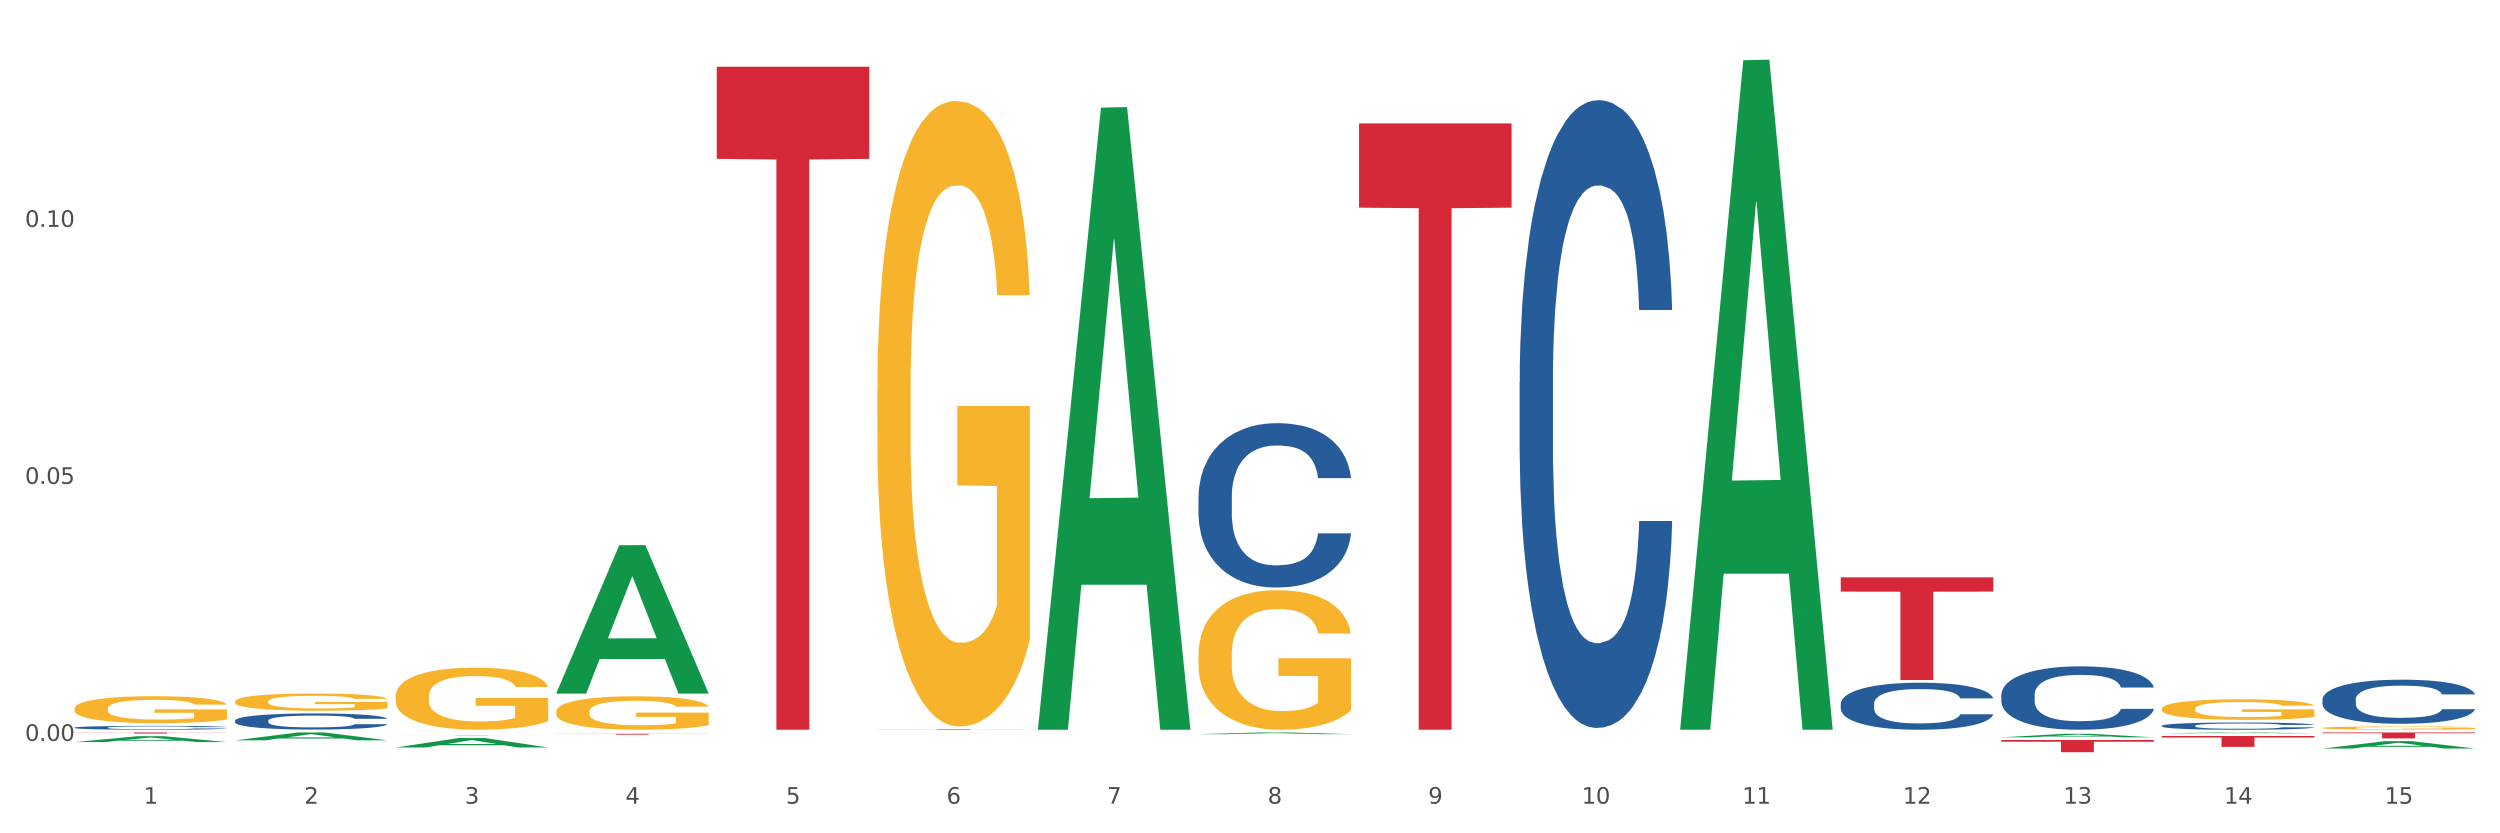 <?xml version="1.0" encoding="utf-8" standalone="no"?>
<!DOCTYPE svg PUBLIC "-//W3C//DTD SVG 1.1//EN"
  "http://www.w3.org/Graphics/SVG/1.1/DTD/svg11.dtd">
<svg xmlns:xlink="http://www.w3.org/1999/xlink" width="1080pt" height="360pt" viewBox="0 0 1080 360" xmlns="http://www.w3.org/2000/svg" version="1.1">
 <rect x="0" y="0" width="1080" height="360" fill="#333333" stroke="none"/>
 <defs>
  <style type="text/css">*{stroke-linejoin: round; stroke-linecap: butt}</style>
 </defs>
 <g id="figure_1">
  <g id="patch_1">
   <path d="M 0 360 
L 1080 360 
L 1080 0 
L 0 0 
z
" style="fill: #ffffff; stroke: #ffffff; stroke-linejoin: miter"/>
  </g>
  <g id="axes_1">
   <g id="matplotlib.axis_1">
    <g id="xtick_1">
     <g id="text_1">
      <!-- 1 -->
      <g style="fill: #4d4d4d" transform="translate(62.07 347.204) scale(0.096 -0.096)">
       <defs>
        <path id="DejaVuSans-31" d="M 794 531 
L 1825 531 
L 1825 4091 
L 703 3866 
L 703 4441 
L 1819 4666 
L 2450 4666 
L 2450 531 
L 3481 531 
L 3481 0 
L 794 0 
L 794 531 
z
" transform="scale(0.016)"/>
       </defs>
       <use xlink:href="#DejaVuSans-31"/>
      </g>
     </g>
    </g>
    <g id="xtick_2">
     <g id="text_2">
      <!-- 2 -->
      <g style="fill: #4d4d4d" transform="translate(131.436 347.204) scale(0.096 -0.096)">
       <defs>
        <path id="DejaVuSans-32" d="M 1228 531 
L 3431 531 
L 3431 0 
L 469 0 
L 469 531 
Q 828 903 1448 1529 
Q 2069 2156 2228 2338 
Q 2531 2678 2651 2914 
Q 2772 3150 2772 3378 
Q 2772 3750 2511 3984 
Q 2250 4219 1831 4219 
Q 1534 4219 1204 4116 
Q 875 4013 500 3803 
L 500 4441 
Q 881 4594 1212 4672 
Q 1544 4750 1819 4750 
Q 2544 4750 2975 4387 
Q 3406 4025 3406 3419 
Q 3406 3131 3298 2873 
Q 3191 2616 2906 2266 
Q 2828 2175 2409 1742 
Q 1991 1309 1228 531 
z
" transform="scale(0.016)"/>
       </defs>
       <use xlink:href="#DejaVuSans-32"/>
      </g>
     </g>
    </g>
    <g id="xtick_3">
     <g id="text_3">
      <!-- 3 -->
      <g style="fill: #4d4d4d" transform="translate(200.802 347.204) scale(0.096 -0.096)">
       <defs>
        <path id="DejaVuSans-33" d="M 2597 2516 
Q 3050 2419 3304 2112 
Q 3559 1806 3559 1356 
Q 3559 666 3084 287 
Q 2609 -91 1734 -91 
Q 1441 -91 1130 -33 
Q 819 25 488 141 
L 488 750 
Q 750 597 1062 519 
Q 1375 441 1716 441 
Q 2309 441 2620 675 
Q 2931 909 2931 1356 
Q 2931 1769 2642 2001 
Q 2353 2234 1838 2234 
L 1294 2234 
L 1294 2753 
L 1863 2753 
Q 2328 2753 2575 2939 
Q 2822 3125 2822 3475 
Q 2822 3834 2567 4026 
Q 2313 4219 1838 4219 
Q 1578 4219 1281 4162 
Q 984 4106 628 3988 
L 628 4550 
Q 988 4650 1302 4700 
Q 1616 4750 1894 4750 
Q 2613 4750 3031 4423 
Q 3450 4097 3450 3541 
Q 3450 3153 3228 2886 
Q 3006 2619 2597 2516 
z
" transform="scale(0.016)"/>
       </defs>
       <use xlink:href="#DejaVuSans-33"/>
      </g>
     </g>
    </g>
    <g id="xtick_4">
     <g id="text_4">
      <!-- 4 -->
      <g style="fill: #4d4d4d" transform="translate(270.169 347.204) scale(0.096 -0.096)">
       <defs>
        <path id="DejaVuSans-34" d="M 2419 4116 
L 825 1625 
L 2419 1625 
L 2419 4116 
z
M 2253 4666 
L 3047 4666 
L 3047 1625 
L 3713 1625 
L 3713 1100 
L 3047 1100 
L 3047 0 
L 2419 0 
L 2419 1100 
L 313 1100 
L 313 1709 
L 2253 4666 
z
" transform="scale(0.016)"/>
       </defs>
       <use xlink:href="#DejaVuSans-34"/>
      </g>
     </g>
    </g>
    <g id="xtick_5">
     <g id="text_5">
      <!-- 5 -->
      <g style="fill: #4d4d4d" transform="translate(339.535 347.204) scale(0.096 -0.096)">
       <defs>
        <path id="DejaVuSans-35" d="M 691 4666 
L 3169 4666 
L 3169 4134 
L 1269 4134 
L 1269 2991 
Q 1406 3038 1543 3061 
Q 1681 3084 1819 3084 
Q 2600 3084 3056 2656 
Q 3513 2228 3513 1497 
Q 3513 744 3044 326 
Q 2575 -91 1722 -91 
Q 1428 -91 1123 -41 
Q 819 9 494 109 
L 494 744 
Q 775 591 1075 516 
Q 1375 441 1709 441 
Q 2250 441 2565 725 
Q 2881 1009 2881 1497 
Q 2881 1984 2565 2268 
Q 2250 2553 1709 2553 
Q 1456 2553 1204 2497 
Q 953 2441 691 2322 
L 691 4666 
z
" transform="scale(0.016)"/>
       </defs>
       <use xlink:href="#DejaVuSans-35"/>
      </g>
     </g>
    </g>
    <g id="xtick_6">
     <g id="text_6">
      <!-- 6 -->
      <g style="fill: #4d4d4d" transform="translate(408.901 347.204) scale(0.096 -0.096)">
       <defs>
        <path id="DejaVuSans-36" d="M 2113 2584 
Q 1688 2584 1439 2293 
Q 1191 2003 1191 1497 
Q 1191 994 1439 701 
Q 1688 409 2113 409 
Q 2538 409 2786 701 
Q 3034 994 3034 1497 
Q 3034 2003 2786 2293 
Q 2538 2584 2113 2584 
z
M 3366 4563 
L 3366 3988 
Q 3128 4100 2886 4159 
Q 2644 4219 2406 4219 
Q 1781 4219 1451 3797 
Q 1122 3375 1075 2522 
Q 1259 2794 1537 2939 
Q 1816 3084 2150 3084 
Q 2853 3084 3261 2657 
Q 3669 2231 3669 1497 
Q 3669 778 3244 343 
Q 2819 -91 2113 -91 
Q 1303 -91 875 529 
Q 447 1150 447 2328 
Q 447 3434 972 4092 
Q 1497 4750 2381 4750 
Q 2619 4750 2861 4703 
Q 3103 4656 3366 4563 
z
" transform="scale(0.016)"/>
       </defs>
       <use xlink:href="#DejaVuSans-36"/>
      </g>
     </g>
    </g>
    <g id="xtick_7">
     <g id="text_7">
      <!-- 7 -->
      <g style="fill: #4d4d4d" transform="translate(478.267 347.204) scale(0.096 -0.096)">
       <defs>
        <path id="DejaVuSans-37" d="M 525 4666 
L 3525 4666 
L 3525 4397 
L 1831 0 
L 1172 0 
L 2766 4134 
L 525 4134 
L 525 4666 
z
" transform="scale(0.016)"/>
       </defs>
       <use xlink:href="#DejaVuSans-37"/>
      </g>
     </g>
    </g>
    <g id="xtick_8">
     <g id="text_8">
      <!-- 8 -->
      <g style="fill: #4d4d4d" transform="translate(547.634 347.204) scale(0.096 -0.096)">
       <defs>
        <path id="DejaVuSans-38" d="M 2034 2216 
Q 1584 2216 1326 1975 
Q 1069 1734 1069 1313 
Q 1069 891 1326 650 
Q 1584 409 2034 409 
Q 2484 409 2743 651 
Q 3003 894 3003 1313 
Q 3003 1734 2745 1975 
Q 2488 2216 2034 2216 
z
M 1403 2484 
Q 997 2584 770 2862 
Q 544 3141 544 3541 
Q 544 4100 942 4425 
Q 1341 4750 2034 4750 
Q 2731 4750 3128 4425 
Q 3525 4100 3525 3541 
Q 3525 3141 3298 2862 
Q 3072 2584 2669 2484 
Q 3125 2378 3379 2068 
Q 3634 1759 3634 1313 
Q 3634 634 3220 271 
Q 2806 -91 2034 -91 
Q 1263 -91 848 271 
Q 434 634 434 1313 
Q 434 1759 690 2068 
Q 947 2378 1403 2484 
z
M 1172 3481 
Q 1172 3119 1398 2916 
Q 1625 2713 2034 2713 
Q 2441 2713 2670 2916 
Q 2900 3119 2900 3481 
Q 2900 3844 2670 4047 
Q 2441 4250 2034 4250 
Q 1625 4250 1398 4047 
Q 1172 3844 1172 3481 
z
" transform="scale(0.016)"/>
       </defs>
       <use xlink:href="#DejaVuSans-38"/>
      </g>
     </g>
    </g>
    <g id="xtick_9">
     <g id="text_9">
      <!-- 9 -->
      <g style="fill: #4d4d4d" transform="translate(617 347.204) scale(0.096 -0.096)">
       <defs>
        <path id="DejaVuSans-39" d="M 703 97 
L 703 672 
Q 941 559 1184 500 
Q 1428 441 1663 441 
Q 2288 441 2617 861 
Q 2947 1281 2994 2138 
Q 2813 1869 2534 1725 
Q 2256 1581 1919 1581 
Q 1219 1581 811 2004 
Q 403 2428 403 3163 
Q 403 3881 828 4315 
Q 1253 4750 1959 4750 
Q 2769 4750 3195 4129 
Q 3622 3509 3622 2328 
Q 3622 1225 3098 567 
Q 2575 -91 1691 -91 
Q 1453 -91 1209 -44 
Q 966 3 703 97 
z
M 1959 2075 
Q 2384 2075 2632 2365 
Q 2881 2656 2881 3163 
Q 2881 3666 2632 3958 
Q 2384 4250 1959 4250 
Q 1534 4250 1286 3958 
Q 1038 3666 1038 3163 
Q 1038 2656 1286 2365 
Q 1534 2075 1959 2075 
z
" transform="scale(0.016)"/>
       </defs>
       <use xlink:href="#DejaVuSans-39"/>
      </g>
     </g>
    </g>
    <g id="xtick_10">
     <g id="text_10">
      <!-- 10 -->
      <g style="fill: #4d4d4d" transform="translate(683.312 347.204) scale(0.096 -0.096)">
       <defs>
        <path id="DejaVuSans-30" d="M 2034 4250 
Q 1547 4250 1301 3770 
Q 1056 3291 1056 2328 
Q 1056 1369 1301 889 
Q 1547 409 2034 409 
Q 2525 409 2770 889 
Q 3016 1369 3016 2328 
Q 3016 3291 2770 3770 
Q 2525 4250 2034 4250 
z
M 2034 4750 
Q 2819 4750 3233 4129 
Q 3647 3509 3647 2328 
Q 3647 1150 3233 529 
Q 2819 -91 2034 -91 
Q 1250 -91 836 529 
Q 422 1150 422 2328 
Q 422 3509 836 4129 
Q 1250 4750 2034 4750 
z
" transform="scale(0.016)"/>
       </defs>
       <use xlink:href="#DejaVuSans-31"/>
       <use xlink:href="#DejaVuSans-30" transform="translate(63.623 0)"/>
      </g>
     </g>
    </g>
    <g id="xtick_11">
     <g id="text_11">
      <!-- 11 -->
      <g style="fill: #4d4d4d" transform="translate(752.678 347.204) scale(0.096 -0.096)">
       <use xlink:href="#DejaVuSans-31"/>
       <use xlink:href="#DejaVuSans-31" transform="translate(63.623 0)"/>
      </g>
     </g>
    </g>
    <g id="xtick_12">
     <g id="text_12">
      <!-- 12 -->
      <g style="fill: #4d4d4d" transform="translate(822.044 347.204) scale(0.096 -0.096)">
       <use xlink:href="#DejaVuSans-31"/>
       <use xlink:href="#DejaVuSans-32" transform="translate(63.623 0)"/>
      </g>
     </g>
    </g>
    <g id="xtick_13">
     <g id="text_13">
      <!-- 13 -->
      <g style="fill: #4d4d4d" transform="translate(891.411 347.204) scale(0.096 -0.096)">
       <use xlink:href="#DejaVuSans-31"/>
       <use xlink:href="#DejaVuSans-33" transform="translate(63.623 0)"/>
      </g>
     </g>
    </g>
    <g id="xtick_14">
     <g id="text_14">
      <!-- 14 -->
      <g style="fill: #4d4d4d" transform="translate(960.777 347.204) scale(0.096 -0.096)">
       <use xlink:href="#DejaVuSans-31"/>
       <use xlink:href="#DejaVuSans-34" transform="translate(63.623 0)"/>
      </g>
     </g>
    </g>
    <g id="xtick_15">
     <g id="text_15">
      <!-- 15 -->
      <g style="fill: #4d4d4d" transform="translate(1030.143 347.204) scale(0.096 -0.096)">
       <use xlink:href="#DejaVuSans-31"/>
       <use xlink:href="#DejaVuSans-35" transform="translate(63.623 0)"/>
      </g>
     </g>
    </g>
    <g id="xtick_16"/>
    <g id="xtick_17"/>
    <g id="xtick_18"/>
    <g id="xtick_19"/>
    <g id="xtick_20"/>
    <g id="xtick_21"/>
    <g id="xtick_22"/>
    <g id="xtick_23"/>
    <g id="xtick_24"/>
    <g id="xtick_25"/>
    <g id="xtick_26"/>
    <g id="xtick_27"/>
    <g id="xtick_28"/>
    <g id="xtick_29"/>
   </g>
   <g id="matplotlib.axis_2">
    <g id="ytick_1">
     <g id="text_16">
      <!-- 0.00 -->
      <g style="fill: #4d4d4d" transform="translate(10.8 320.058) scale(0.096 -0.096)">
       <defs>
        <path id="DejaVuSans-2e" d="M 684 794 
L 1344 794 
L 1344 0 
L 684 0 
L 684 794 
z
" transform="scale(0.016)"/>
       </defs>
       <use xlink:href="#DejaVuSans-30"/>
       <use xlink:href="#DejaVuSans-2e" transform="translate(63.623 0)"/>
       <use xlink:href="#DejaVuSans-30" transform="translate(95.41 0)"/>
       <use xlink:href="#DejaVuSans-30" transform="translate(159.033 0)"/>
      </g>
     </g>
    </g>
    <g id="ytick_2">
     <g id="text_17">
      <!-- 0.05 -->
      <g style="fill: #4d4d4d" transform="translate(10.8 209.038) scale(0.096 -0.096)">
       <use xlink:href="#DejaVuSans-30"/>
       <use xlink:href="#DejaVuSans-2e" transform="translate(63.623 0)"/>
       <use xlink:href="#DejaVuSans-30" transform="translate(95.41 0)"/>
       <use xlink:href="#DejaVuSans-35" transform="translate(159.033 0)"/>
      </g>
     </g>
    </g>
    <g id="ytick_3">
     <g id="text_18">
      <!-- 0.10 -->
      <g style="fill: #4d4d4d" transform="translate(10.8 98.017) scale(0.096 -0.096)">
       <use xlink:href="#DejaVuSans-30"/>
       <use xlink:href="#DejaVuSans-2e" transform="translate(63.623 0)"/>
       <use xlink:href="#DejaVuSans-31" transform="translate(95.41 0)"/>
       <use xlink:href="#DejaVuSans-30" transform="translate(159.033 0)"/>
      </g>
     </g>
    </g>
    <g id="ytick_4"/>
    <g id="ytick_5"/>
    <g id="ytick_6"/>
   </g>
   <g id="PolyCollection_1">
    <path d="M 32.175 320.58 
L 32.243 320.578 
L 59.417 318.042 
L 70.695 318.039 
L 98.073 320.585 
L 85.029 320.585 
L 79.119 319.992 
L 51.061 319.992 
L 50.857 320.002 
L 45.151 320.585 
L 32.175 320.585 
L 32.175 320.58 
L 54.594 319.638 
L 75.586 319.636 
L 65.192 318.582 
L 65.056 318.577 
L 64.92 318.584 
L 54.526 319.636 
L 54.594 319.638 
L 32.175 320.58 
z
" clip-path="url(#p37ef0fd32d)" style="fill: #109648"/>
    <path d="M 933.936 317.952 
L 999.834 317.952 
L 999.834 318.603 
L 973.912 318.608 
L 973.912 322.638 
L 959.702 322.638 
L 959.702 318.608 
L 933.936 318.603 
L 933.936 317.956 
L 933.936 317.952 
z
" clip-path="url(#p37ef0fd32d)" style="fill: #d62839"/>
    <path d="M 1003.302 316.411 
L 1069.2 316.411 
L 1069.2 316.77 
L 1043.278 316.773 
L 1043.278 318.996 
L 1029.068 318.996 
L 1029.068 316.773 
L 1003.302 316.77 
L 1003.302 316.414 
L 1003.302 316.411 
z
" clip-path="url(#p37ef0fd32d)" style="fill: #d62839"/>
    <path d="M 32.175 306.149 
L 32.253 306.139 
L 32.253 305.756 
L 32.408 305.426 
L 33.186 304.629 
L 34.353 303.969 
L 35.209 303.618 
L 36.065 303.331 
L 37.076 303.044 
L 38.321 302.746 
L 40.578 302.31 
L 41.978 302.087 
L 43.69 301.853 
L 46.802 301.512 
L 49.058 301.321 
L 51.392 301.161 
L 55.204 300.97 
L 57.694 300.885 
L 60.339 300.821 
L 63.529 300.779 
L 65.941 300.768 
L 71.231 300.8 
L 75.744 300.896 
L 77.922 300.97 
L 80.723 301.098 
L 82.201 301.183 
L 84.613 301.353 
L 87.103 301.576 
L 88.815 301.768 
L 91.382 302.129 
L 93.327 302.491 
L 95.116 302.938 
L 96.05 303.246 
L 96.75 303.533 
L 97.373 303.863 
L 97.995 304.384 
L 83.991 304.384 
L 83.446 304.012 
L 82.59 303.661 
L 81.346 303.32 
L 80.256 303.108 
L 78.389 302.842 
L 76.677 302.672 
L 74.888 302.544 
L 72.71 302.438 
L 70.998 302.385 
L 68.586 302.342 
L 63.84 302.353 
L 60.65 302.438 
L 58.472 302.544 
L 57.071 302.64 
L 55.827 302.746 
L 54.426 302.895 
L 52.792 303.118 
L 51.625 303.32 
L 50.458 303.576 
L 49.525 303.831 
L 48.669 304.129 
L 47.969 304.448 
L 47.424 304.778 
L 46.957 305.182 
L 46.568 305.852 
L 46.568 307.309 
L 46.724 307.638 
L 47.113 308.074 
L 47.58 308.404 
L 48.358 308.798 
L 49.058 309.064 
L 50.381 309.446 
L 51.859 309.766 
L 53.026 309.968 
L 54.193 310.138 
L 56.216 310.372 
L 58.472 310.563 
L 60.417 310.68 
L 63.062 310.787 
L 64.852 310.829 
L 66.408 310.85 
L 70.22 310.85 
L 72.943 310.818 
L 75.977 310.744 
L 78.311 310.648 
L 80.256 310.531 
L 82.435 310.34 
L 83.835 310.159 
L 83.835 307.936 
L 66.719 307.926 
L 66.719 306.447 
L 98.073 306.447 
L 98.073 310.787 
L 96.75 311.01 
L 95.272 311.212 
L 93.716 311.393 
L 91.382 311.616 
L 88.581 311.829 
L 86.091 311.978 
L 83.446 312.105 
L 80.334 312.222 
L 76.288 312.329 
L 73.799 312.371 
L 70.687 312.403 
L 67.03 312.414 
L 63.84 312.392 
L 60.728 312.339 
L 57.461 312.244 
L 54.271 312.105 
L 51.859 311.967 
L 49.447 311.797 
L 46.879 311.574 
L 44.857 311.361 
L 43.301 311.169 
L 41.589 310.925 
L 39.722 310.606 
L 38.321 310.319 
L 37.076 310.021 
L 35.754 309.638 
L 34.82 309.308 
L 33.887 308.893 
L 33.342 308.585 
L 32.72 308.106 
L 32.253 307.436 
L 32.175 306.149 
z
" clip-path="url(#p37ef0fd32d)" style="fill: #f7b32b"/>
    <path d="M 1003.302 323.368 
L 1003.37 323.365 
L 1030.544 320.162 
L 1041.822 320.159 
L 1069.2 323.374 
L 1056.156 323.374 
L 1050.246 322.625 
L 1022.188 322.625 
L 1021.984 322.637 
L 1016.278 323.374 
L 1003.302 323.374 
L 1003.302 323.368 
L 1025.721 322.178 
L 1046.713 322.175 
L 1036.319 320.844 
L 1036.183 320.838 
L 1036.047 320.847 
L 1025.653 322.175 
L 1025.721 322.178 
L 1003.302 323.368 
z
" clip-path="url(#p37ef0fd32d)" style="fill: #109648"/>
    <path d="M 864.57 318.527 
L 864.638 318.525 
L 891.812 317.002 
L 903.089 317.001 
L 930.468 318.53 
L 917.424 318.53 
L 911.513 318.173 
L 883.456 318.173 
L 883.252 318.179 
L 877.545 318.53 
L 864.57 318.53 
L 864.57 318.527 
L 886.989 317.961 
L 907.981 317.96 
L 897.587 317.327 
L 897.451 317.324 
L 897.315 317.328 
L 886.921 317.96 
L 886.989 317.961 
L 864.57 318.527 
z
" clip-path="url(#p37ef0fd32d)" style="fill: #109648"/>
    <path d="M 933.936 316.789 
L 934.004 316.788 
L 961.178 316.412 
L 972.456 316.411 
L 999.834 316.789 
L 986.79 316.789 
L 980.88 316.701 
L 952.822 316.701 
L 952.618 316.703 
L 946.912 316.789 
L 933.936 316.789 
L 933.936 316.789 
L 956.355 316.649 
L 977.347 316.648 
L 966.953 316.492 
L 966.817 316.491 
L 966.681 316.492 
L 956.287 316.648 
L 956.355 316.649 
L 933.936 316.789 
z
" clip-path="url(#p37ef0fd32d)" style="fill: #109648"/>
    <path d="M 240.274 299.519 
L 240.342 299.458 
L 267.516 235.543 
L 278.793 235.482 
L 306.172 299.639 
L 293.128 299.639 
L 287.217 284.699 
L 259.16 284.699 
L 258.956 284.94 
L 253.249 299.639 
L 240.274 299.639 
L 240.274 299.519 
L 262.693 275.784 
L 283.685 275.723 
L 273.291 249.157 
L 273.155 249.037 
L 273.019 249.217 
L 262.625 275.723 
L 262.693 275.784 
L 240.274 299.519 
z
" clip-path="url(#p37ef0fd32d)" style="fill: #109648"/>
    <path d="M 1003.302 314.483 
L 1003.38 314.482 
L 1003.38 314.435 
L 1003.535 314.395 
L 1004.314 314.297 
L 1005.481 314.217 
L 1006.336 314.174 
L 1007.192 314.139 
L 1008.204 314.104 
L 1009.448 314.067 
L 1011.705 314.014 
L 1013.105 313.987 
L 1014.817 313.958 
L 1017.929 313.916 
L 1020.185 313.893 
L 1022.519 313.874 
L 1026.331 313.85 
L 1028.821 313.84 
L 1031.466 313.832 
L 1034.656 313.827 
L 1037.068 313.825 
L 1042.358 313.829 
L 1046.871 313.841 
L 1049.049 313.85 
L 1051.85 313.866 
L 1053.328 313.876 
L 1055.74 313.897 
L 1058.23 313.924 
L 1059.942 313.948 
L 1062.509 313.992 
L 1064.454 314.036 
L 1066.244 314.091 
L 1067.177 314.128 
L 1067.877 314.163 
L 1068.5 314.204 
L 1069.122 314.267 
L 1055.118 314.267 
L 1054.573 314.222 
L 1053.717 314.179 
L 1052.473 314.137 
L 1051.383 314.111 
L 1049.516 314.079 
L 1047.805 314.058 
L 1046.015 314.043 
L 1043.837 314.03 
L 1042.125 314.023 
L 1039.713 314.018 
L 1034.967 314.019 
L 1031.777 314.03 
L 1029.599 314.043 
L 1028.199 314.054 
L 1026.954 314.067 
L 1025.553 314.085 
L 1023.919 314.113 
L 1022.752 314.137 
L 1021.585 314.169 
L 1020.652 314.2 
L 1019.796 314.236 
L 1019.096 314.275 
L 1018.551 314.315 
L 1018.084 314.365 
L 1017.695 314.447 
L 1017.695 314.625 
L 1017.851 314.665 
L 1018.24 314.718 
L 1018.707 314.759 
L 1019.485 314.807 
L 1020.185 314.839 
L 1021.508 314.886 
L 1022.986 314.925 
L 1024.153 314.95 
L 1025.32 314.971 
L 1027.343 314.999 
L 1029.599 315.022 
L 1031.544 315.037 
L 1034.189 315.05 
L 1035.979 315.055 
L 1037.535 315.058 
L 1041.347 315.058 
L 1044.07 315.054 
L 1047.104 315.045 
L 1049.438 315.033 
L 1051.383 315.019 
L 1053.562 314.995 
L 1054.962 314.973 
L 1054.962 314.701 
L 1037.846 314.7 
L 1037.846 314.52 
L 1069.2 314.52 
L 1069.2 315.05 
L 1067.877 315.077 
L 1066.399 315.102 
L 1064.843 315.124 
L 1062.509 315.151 
L 1059.708 315.177 
L 1057.219 315.195 
L 1054.573 315.211 
L 1051.461 315.225 
L 1047.416 315.238 
L 1044.926 315.243 
L 1041.814 315.247 
L 1038.157 315.249 
L 1034.967 315.246 
L 1031.855 315.24 
L 1028.588 315.228 
L 1025.398 315.211 
L 1022.986 315.194 
L 1020.574 315.173 
L 1018.007 315.146 
L 1015.984 315.12 
L 1014.428 315.097 
L 1012.716 315.067 
L 1010.849 315.028 
L 1009.448 314.993 
L 1008.204 314.956 
L 1006.881 314.909 
L 1005.947 314.869 
L 1005.014 314.818 
L 1004.469 314.781 
L 1003.847 314.722 
L 1003.38 314.64 
L 1003.302 314.483 
z
" clip-path="url(#p37ef0fd32d)" style="fill: #f7b32b"/>
    <path d="M 933.936 306.2 
L 934.014 306.192 
L 934.014 305.9 
L 934.169 305.65 
L 934.947 305.043 
L 936.114 304.541 
L 936.97 304.274 
L 937.826 304.056 
L 938.837 303.838 
L 940.082 303.611 
L 942.338 303.279 
L 943.739 303.11 
L 945.45 302.932 
L 948.563 302.673 
L 950.819 302.527 
L 953.153 302.406 
L 956.965 302.26 
L 959.455 302.196 
L 962.1 302.147 
L 965.29 302.115 
L 967.702 302.107 
L 972.992 302.131 
L 977.505 302.204 
L 979.683 302.26 
L 982.484 302.357 
L 983.962 302.422 
L 986.374 302.551 
L 988.864 302.721 
L 990.575 302.867 
L 993.143 303.142 
L 995.088 303.417 
L 996.877 303.757 
L 997.811 303.991 
L 998.511 304.21 
L 999.134 304.46 
L 999.756 304.857 
L 985.752 304.857 
L 985.207 304.574 
L 984.351 304.307 
L 983.106 304.048 
L 982.017 303.886 
L 980.15 303.684 
L 978.438 303.554 
L 976.649 303.457 
L 974.47 303.377 
L 972.759 303.336 
L 970.347 303.304 
L 965.601 303.312 
L 962.411 303.377 
L 960.233 303.457 
L 958.832 303.53 
L 957.588 303.611 
L 956.187 303.724 
L 954.553 303.894 
L 953.386 304.048 
L 952.219 304.242 
L 951.286 304.436 
L 950.43 304.663 
L 949.73 304.905 
L 949.185 305.156 
L 948.718 305.464 
L 948.329 305.973 
L 948.329 307.081 
L 948.485 307.332 
L 948.874 307.664 
L 949.341 307.914 
L 950.119 308.214 
L 950.819 308.416 
L 952.141 308.707 
L 953.62 308.95 
L 954.787 309.104 
L 955.954 309.233 
L 957.977 309.411 
L 960.233 309.557 
L 962.178 309.646 
L 964.823 309.726 
L 966.613 309.759 
L 968.169 309.775 
L 971.981 309.775 
L 974.704 309.751 
L 977.738 309.694 
L 980.072 309.621 
L 982.017 309.532 
L 984.196 309.387 
L 985.596 309.249 
L 985.596 307.559 
L 968.48 307.55 
L 968.48 306.426 
L 999.834 306.426 
L 999.834 309.726 
L 998.511 309.896 
L 997.033 310.05 
L 995.477 310.187 
L 993.143 310.357 
L 990.342 310.519 
L 987.852 310.632 
L 985.207 310.729 
L 982.095 310.818 
L 978.049 310.899 
L 975.56 310.932 
L 972.448 310.956 
L 968.791 310.964 
L 965.601 310.948 
L 962.489 310.907 
L 959.221 310.835 
L 956.032 310.729 
L 953.62 310.624 
L 951.208 310.495 
L 948.64 310.325 
L 946.618 310.163 
L 945.061 310.018 
L 943.35 309.832 
L 941.483 309.589 
L 940.082 309.371 
L 938.837 309.144 
L 937.515 308.853 
L 936.581 308.602 
L 935.648 308.287 
L 935.103 308.052 
L 934.48 307.688 
L 934.014 307.178 
L 933.936 306.2 
z
" clip-path="url(#p37ef0fd32d)" style="fill: #f7b32b"/>
    <path d="M 517.739 282.829 
L 517.816 282.774 
L 517.816 280.792 
L 517.972 279.086 
L 518.75 274.958 
L 519.917 271.545 
L 520.773 269.729 
L 521.629 268.243 
L 522.64 266.757 
L 523.885 265.215 
L 526.141 262.959 
L 527.542 261.803 
L 529.253 260.592 
L 532.365 258.831 
L 534.621 257.84 
L 536.956 257.014 
L 540.768 256.023 
L 543.257 255.583 
L 545.903 255.253 
L 549.093 255.033 
L 551.504 254.978 
L 556.795 255.143 
L 561.307 255.638 
L 563.486 256.023 
L 566.287 256.684 
L 567.765 257.124 
L 570.177 258.005 
L 572.666 259.161 
L 574.378 260.152 
L 576.946 262.023 
L 578.891 263.894 
L 580.68 266.206 
L 581.614 267.802 
L 582.314 269.289 
L 582.936 270.995 
L 583.559 273.692 
L 569.554 273.692 
L 569.01 271.765 
L 568.154 269.949 
L 566.909 268.188 
L 565.82 267.087 
L 563.953 265.711 
L 562.241 264.83 
L 560.452 264.17 
L 558.273 263.619 
L 556.562 263.344 
L 554.15 263.124 
L 549.404 263.179 
L 546.214 263.619 
L 544.035 264.17 
L 542.635 264.665 
L 541.39 265.215 
L 539.99 265.986 
L 538.356 267.142 
L 537.189 268.188 
L 536.022 269.509 
L 535.088 270.83 
L 534.232 272.371 
L 533.532 274.022 
L 532.988 275.729 
L 532.521 277.82 
L 532.132 281.288 
L 532.132 288.828 
L 532.287 290.535 
L 532.676 292.792 
L 533.143 294.498 
L 533.921 296.534 
L 534.621 297.91 
L 535.944 299.892 
L 537.422 301.543 
L 538.589 302.589 
L 539.756 303.47 
L 541.779 304.681 
L 544.035 305.671 
L 545.981 306.277 
L 548.626 306.827 
L 550.415 307.047 
L 551.971 307.157 
L 555.784 307.157 
L 558.507 306.992 
L 561.541 306.607 
L 563.875 306.112 
L 565.82 305.506 
L 567.998 304.515 
L 569.399 303.58 
L 569.399 292.076 
L 552.282 292.021 
L 552.282 284.37 
L 583.636 284.37 
L 583.636 306.827 
L 582.314 307.983 
L 580.836 309.029 
L 579.28 309.965 
L 576.946 311.12 
L 574.145 312.221 
L 571.655 312.992 
L 569.01 313.652 
L 565.898 314.258 
L 561.852 314.808 
L 559.362 315.028 
L 556.25 315.194 
L 552.594 315.249 
L 549.404 315.139 
L 546.292 314.863 
L 543.024 314.368 
L 539.834 313.652 
L 537.422 312.937 
L 535.01 312.056 
L 532.443 310.9 
L 530.42 309.799 
L 528.864 308.809 
L 527.153 307.543 
L 525.285 305.892 
L 523.885 304.405 
L 522.64 302.864 
L 521.317 300.883 
L 520.384 299.176 
L 519.45 297.03 
L 518.906 295.434 
L 518.283 292.957 
L 517.816 289.489 
L 517.739 282.829 
z
" clip-path="url(#p37ef0fd32d)" style="fill: #f7b32b"/>
    <path d="M 379.006 168.487 
L 379.084 168.24 
L 379.084 159.355 
L 379.24 151.704 
L 380.018 133.194 
L 381.185 117.892 
L 382.04 109.748 
L 382.896 103.084 
L 383.908 96.42 
L 385.152 89.51 
L 387.409 79.391 
L 388.809 74.208 
L 390.521 68.778 
L 393.633 60.881 
L 395.889 56.438 
L 398.223 52.736 
L 402.035 48.294 
L 404.525 46.319 
L 407.17 44.838 
L 410.36 43.851 
L 412.772 43.604 
L 418.062 44.345 
L 422.575 46.566 
L 424.753 48.294 
L 427.554 51.255 
L 429.032 53.23 
L 431.444 57.179 
L 433.934 62.361 
L 435.646 66.804 
L 438.213 75.195 
L 440.158 83.587 
L 441.948 93.952 
L 442.881 101.11 
L 443.581 107.773 
L 444.204 115.424 
L 444.826 127.518 
L 430.822 127.518 
L 430.277 118.879 
L 429.422 110.735 
L 428.177 102.837 
L 427.087 97.901 
L 425.22 91.731 
L 423.509 87.782 
L 421.719 84.821 
L 419.541 82.353 
L 417.829 81.119 
L 415.417 80.131 
L 410.671 80.378 
L 407.481 82.353 
L 405.303 84.821 
L 403.903 87.042 
L 402.658 89.51 
L 401.257 92.965 
L 399.624 98.148 
L 398.456 102.837 
L 397.289 108.761 
L 396.356 114.684 
L 395.5 121.594 
L 394.8 128.998 
L 394.255 136.649 
L 393.788 146.028 
L 393.399 161.576 
L 393.399 195.389 
L 393.555 203.039 
L 393.944 213.158 
L 394.411 220.809 
L 395.189 229.941 
L 395.889 236.111 
L 397.212 244.996 
L 398.69 252.4 
L 399.857 257.089 
L 401.024 261.038 
L 403.047 266.468 
L 405.303 270.91 
L 407.248 273.625 
L 409.893 276.093 
L 411.683 277.08 
L 413.239 277.574 
L 417.051 277.574 
L 419.774 276.834 
L 422.808 275.106 
L 425.142 272.885 
L 427.087 270.17 
L 429.266 265.728 
L 430.666 261.532 
L 430.666 209.95 
L 413.55 209.703 
L 413.55 175.397 
L 444.904 175.397 
L 444.904 276.093 
L 443.581 281.276 
L 442.103 285.965 
L 440.547 290.161 
L 438.213 295.344 
L 435.412 300.28 
L 432.923 303.735 
L 430.277 306.697 
L 427.165 309.412 
L 423.12 311.88 
L 420.63 312.867 
L 417.518 313.607 
L 413.861 313.854 
L 410.671 313.361 
L 407.559 312.127 
L 404.292 309.905 
L 401.102 306.697 
L 398.69 303.488 
L 396.278 299.54 
L 393.711 294.357 
L 391.688 289.421 
L 390.132 284.978 
L 388.42 279.302 
L 386.553 271.898 
L 385.152 265.234 
L 383.908 258.323 
L 382.585 249.438 
L 381.651 241.788 
L 380.718 232.162 
L 380.173 225.005 
L 379.551 213.899 
L 379.084 198.35 
L 379.006 168.487 
z
" clip-path="url(#p37ef0fd32d)" style="fill: #f7b32b"/>
    <path d="M 32.175 316.411 
L 98.073 316.411 
L 98.073 316.476 
L 72.151 316.476 
L 72.151 316.877 
L 57.941 316.877 
L 57.941 316.476 
L 32.175 316.476 
L 32.175 316.412 
L 32.175 316.411 
z
" clip-path="url(#p37ef0fd32d)" style="fill: #d62839"/>
    <path d="M 725.837 314.705 
L 725.905 314.433 
L 753.08 26.031 
L 764.357 25.759 
L 791.735 315.249 
L 778.691 315.249 
L 772.781 247.837 
L 744.723 247.837 
L 744.52 248.924 
L 738.813 315.249 
L 725.837 315.249 
L 725.837 314.705 
L 748.256 207.608 
L 769.248 207.336 
L 758.854 87.463 
L 758.718 86.919 
L 758.582 87.735 
L 748.188 207.336 
L 748.256 207.608 
L 725.837 314.705 
z
" clip-path="url(#p37ef0fd32d)" style="fill: #109648"/>
    <path d="M 448.372 314.743 
L 448.44 314.491 
L 475.615 46.501 
L 486.892 46.248 
L 514.27 315.249 
L 501.227 315.249 
L 495.316 252.608 
L 467.259 252.608 
L 467.055 253.619 
L 461.348 315.249 
L 448.372 315.249 
L 448.372 314.743 
L 470.791 215.226 
L 491.783 214.973 
L 481.389 103.585 
L 481.253 103.079 
L 481.117 103.837 
L 470.723 214.973 
L 470.791 215.226 
L 448.372 314.743 
z
" clip-path="url(#p37ef0fd32d)" style="fill: #109648"/>
    <path d="M 517.739 317.158 
L 517.806 317.158 
L 544.981 316.412 
L 556.258 316.411 
L 583.636 317.16 
L 570.593 317.16 
L 564.682 316.986 
L 536.625 316.986 
L 536.421 316.988 
L 530.714 317.16 
L 517.739 317.16 
L 517.739 317.158 
L 540.157 316.882 
L 561.15 316.881 
L 550.755 316.571 
L 550.62 316.569 
L 550.484 316.572 
L 540.089 316.881 
L 540.157 316.882 
L 517.739 317.158 
z
" clip-path="url(#p37ef0fd32d)" style="fill: #109648"/>
    <path d="M 240.274 307.478 
L 240.351 307.464 
L 240.351 306.989 
L 240.507 306.58 
L 241.285 305.591 
L 242.452 304.773 
L 243.308 304.337 
L 244.164 303.981 
L 245.175 303.625 
L 246.42 303.256 
L 248.676 302.715 
L 250.077 302.438 
L 251.788 302.147 
L 254.9 301.725 
L 257.157 301.488 
L 259.491 301.29 
L 263.303 301.052 
L 265.793 300.947 
L 268.438 300.868 
L 271.628 300.815 
L 274.04 300.802 
L 279.33 300.841 
L 283.843 300.96 
L 286.021 301.052 
L 288.822 301.211 
L 290.3 301.316 
L 292.712 301.527 
L 295.202 301.804 
L 296.913 302.042 
L 299.481 302.49 
L 301.426 302.939 
L 303.215 303.493 
L 304.149 303.876 
L 304.849 304.232 
L 305.471 304.641 
L 306.094 305.287 
L 292.089 305.287 
L 291.545 304.826 
L 290.689 304.39 
L 289.444 303.968 
L 288.355 303.704 
L 286.488 303.374 
L 284.776 303.163 
L 282.987 303.005 
L 280.808 302.873 
L 279.097 302.807 
L 276.685 302.754 
L 271.939 302.767 
L 268.749 302.873 
L 266.571 303.005 
L 265.17 303.124 
L 263.925 303.256 
L 262.525 303.44 
L 260.891 303.717 
L 259.724 303.968 
L 258.557 304.285 
L 257.623 304.601 
L 256.768 304.971 
L 256.067 305.367 
L 255.523 305.776 
L 255.056 306.277 
L 254.667 307.108 
L 254.667 308.916 
L 254.823 309.325 
L 255.212 309.866 
L 255.678 310.275 
L 256.456 310.763 
L 257.157 311.093 
L 258.479 311.568 
L 259.957 311.963 
L 261.124 312.214 
L 262.291 312.425 
L 264.314 312.715 
L 266.571 312.953 
L 268.516 313.098 
L 271.161 313.23 
L 272.95 313.283 
L 274.506 313.309 
L 278.319 313.309 
L 281.042 313.27 
L 284.076 313.177 
L 286.41 313.058 
L 288.355 312.913 
L 290.533 312.676 
L 291.934 312.452 
L 291.934 309.694 
L 274.818 309.681 
L 274.818 307.847 
L 306.172 307.847 
L 306.172 313.23 
L 304.849 313.507 
L 303.371 313.758 
L 301.815 313.982 
L 299.481 314.259 
L 296.68 314.523 
L 294.19 314.708 
L 291.545 314.866 
L 288.433 315.011 
L 284.387 315.143 
L 281.897 315.196 
L 278.785 315.235 
L 275.129 315.249 
L 271.939 315.222 
L 268.827 315.156 
L 265.559 315.038 
L 262.369 314.866 
L 259.957 314.695 
L 257.546 314.483 
L 254.978 314.206 
L 252.955 313.942 
L 251.399 313.705 
L 249.688 313.402 
L 247.82 313.006 
L 246.42 312.649 
L 245.175 312.28 
L 243.853 311.805 
L 242.919 311.396 
L 241.985 310.882 
L 241.441 310.499 
L 240.818 309.905 
L 240.351 309.074 
L 240.274 307.478 
z
" clip-path="url(#p37ef0fd32d)" style="fill: #f7b32b"/>
    <path d="M 170.907 300.833 
L 170.985 300.808 
L 170.985 299.927 
L 171.141 299.168 
L 171.919 297.333 
L 173.086 295.815 
L 173.942 295.007 
L 174.798 294.347 
L 175.809 293.686 
L 177.054 293.001 
L 179.31 291.997 
L 180.71 291.483 
L 182.422 290.945 
L 185.534 290.161 
L 187.79 289.721 
L 190.124 289.354 
L 193.937 288.913 
L 196.426 288.717 
L 199.072 288.57 
L 202.261 288.473 
L 204.673 288.448 
L 209.964 288.522 
L 214.476 288.742 
L 216.655 288.913 
L 219.456 289.207 
L 220.934 289.403 
L 223.346 289.794 
L 225.835 290.308 
L 227.547 290.749 
L 230.114 291.581 
L 232.059 292.413 
L 233.849 293.441 
L 234.783 294.151 
L 235.483 294.812 
L 236.105 295.57 
L 236.728 296.77 
L 222.723 296.77 
L 222.179 295.913 
L 221.323 295.105 
L 220.078 294.322 
L 218.989 293.833 
L 217.122 293.221 
L 215.41 292.829 
L 213.62 292.535 
L 211.442 292.291 
L 209.73 292.168 
L 207.319 292.07 
L 202.573 292.095 
L 199.383 292.291 
L 197.204 292.535 
L 195.804 292.756 
L 194.559 293.001 
L 193.159 293.343 
L 191.525 293.857 
L 190.358 294.322 
L 189.191 294.91 
L 188.257 295.497 
L 187.401 296.182 
L 186.701 296.917 
L 186.157 297.675 
L 185.69 298.605 
L 185.301 300.147 
L 185.301 303.5 
L 185.456 304.259 
L 185.845 305.263 
L 186.312 306.021 
L 187.09 306.927 
L 187.79 307.539 
L 189.113 308.42 
L 190.591 309.154 
L 191.758 309.619 
L 192.925 310.011 
L 194.948 310.549 
L 197.204 310.99 
L 199.149 311.259 
L 201.795 311.504 
L 203.584 311.602 
L 205.14 311.651 
L 208.952 311.651 
L 211.675 311.577 
L 214.71 311.406 
L 217.044 311.186 
L 218.989 310.916 
L 221.167 310.476 
L 222.568 310.06 
L 222.568 304.945 
L 205.451 304.92 
L 205.451 301.518 
L 236.805 301.518 
L 236.805 311.504 
L 235.483 312.018 
L 234.004 312.483 
L 232.448 312.899 
L 230.114 313.413 
L 227.314 313.902 
L 224.824 314.245 
L 222.179 314.539 
L 219.067 314.808 
L 215.021 315.053 
L 212.531 315.151 
L 209.419 315.224 
L 205.763 315.249 
L 202.573 315.2 
L 199.461 315.077 
L 196.193 314.857 
L 193.003 314.539 
L 190.591 314.221 
L 188.179 313.829 
L 185.612 313.315 
L 183.589 312.826 
L 182.033 312.385 
L 180.321 311.822 
L 178.454 311.088 
L 177.054 310.427 
L 175.809 309.742 
L 174.486 308.861 
L 173.553 308.102 
L 172.619 307.147 
L 172.074 306.438 
L 171.452 305.336 
L 170.985 303.794 
L 170.907 300.833 
z
" clip-path="url(#p37ef0fd32d)" style="fill: #f7b32b"/>
    <path d="M 101.541 303.04 
L 101.619 303.033 
L 101.619 302.788 
L 101.775 302.578 
L 102.553 302.069 
L 103.72 301.648 
L 104.575 301.423 
L 105.431 301.24 
L 106.443 301.057 
L 107.688 300.867 
L 109.944 300.588 
L 111.344 300.445 
L 113.056 300.296 
L 116.168 300.079 
L 118.424 299.956 
L 120.758 299.855 
L 124.57 299.732 
L 127.06 299.678 
L 129.705 299.637 
L 132.895 299.61 
L 135.307 299.603 
L 140.598 299.624 
L 145.11 299.685 
L 147.289 299.732 
L 150.089 299.814 
L 151.568 299.868 
L 153.979 299.977 
L 156.469 300.119 
L 158.181 300.242 
L 160.748 300.473 
L 162.693 300.704 
L 164.483 300.989 
L 165.416 301.186 
L 166.117 301.369 
L 166.739 301.58 
L 167.361 301.912 
L 153.357 301.912 
L 152.812 301.675 
L 151.957 301.451 
L 150.712 301.233 
L 149.623 301.097 
L 147.755 300.928 
L 146.044 300.819 
L 144.254 300.737 
L 142.076 300.67 
L 140.364 300.636 
L 137.952 300.608 
L 133.206 300.615 
L 130.017 300.67 
L 127.838 300.737 
L 126.438 300.799 
L 125.193 300.867 
L 123.792 300.962 
L 122.159 301.104 
L 120.992 301.233 
L 119.825 301.396 
L 118.891 301.559 
L 118.035 301.749 
L 117.335 301.953 
L 116.79 302.164 
L 116.324 302.422 
L 115.935 302.85 
L 115.935 303.78 
L 116.09 303.991 
L 116.479 304.269 
L 116.946 304.48 
L 117.724 304.731 
L 118.424 304.901 
L 119.747 305.145 
L 121.225 305.349 
L 122.392 305.478 
L 123.559 305.587 
L 125.582 305.736 
L 127.838 305.858 
L 129.783 305.933 
L 132.428 306.001 
L 134.218 306.028 
L 135.774 306.042 
L 139.586 306.042 
L 142.309 306.021 
L 145.343 305.974 
L 147.678 305.912 
L 149.623 305.838 
L 151.801 305.716 
L 153.201 305.6 
L 153.201 304.181 
L 136.085 304.174 
L 136.085 303.23 
L 167.439 303.23 
L 167.439 306.001 
L 166.117 306.143 
L 164.638 306.272 
L 163.082 306.388 
L 160.748 306.531 
L 157.947 306.666 
L 155.458 306.761 
L 152.812 306.843 
L 149.7 306.918 
L 145.655 306.986 
L 143.165 307.013 
L 140.053 307.033 
L 136.396 307.04 
L 133.206 307.026 
L 130.094 306.992 
L 126.827 306.931 
L 123.637 306.843 
L 121.225 306.755 
L 118.813 306.646 
L 116.246 306.503 
L 114.223 306.368 
L 112.667 306.245 
L 110.955 306.089 
L 109.088 305.885 
L 107.688 305.702 
L 106.443 305.512 
L 105.12 305.267 
L 104.186 305.057 
L 103.253 304.792 
L 102.708 304.595 
L 102.086 304.289 
L 101.619 303.862 
L 101.541 303.04 
z
" clip-path="url(#p37ef0fd32d)" style="fill: #f7b32b"/>
    <path d="M 309.64 28.818 
L 375.538 28.818 
L 375.538 68.623 
L 349.616 68.892 
L 349.616 315.249 
L 335.406 315.249 
L 335.406 68.892 
L 309.64 68.623 
L 309.64 29.087 
L 309.64 28.818 
z
" clip-path="url(#p37ef0fd32d)" style="fill: #d62839"/>
    <path d="M 240.274 316.995 
L 306.172 316.995 
L 306.172 317.047 
L 280.25 317.047 
L 280.25 317.368 
L 266.039 317.368 
L 266.039 317.047 
L 240.274 317.047 
L 240.274 316.995 
L 240.274 316.995 
z
" clip-path="url(#p37ef0fd32d)" style="fill: #d62839"/>
    <path d="M 170.907 317.583 
L 236.805 317.583 
L 236.805 317.596 
L 210.883 317.596 
L 210.883 317.678 
L 196.673 317.678 
L 196.673 317.596 
L 170.907 317.596 
L 170.907 317.583 
L 170.907 317.583 
z
" clip-path="url(#p37ef0fd32d)" style="fill: #d62839"/>
    <path d="M 795.203 249.412 
L 861.101 249.412 
L 861.101 255.576 
L 835.179 255.617 
L 835.179 293.766 
L 820.969 293.766 
L 820.969 255.617 
L 795.203 255.576 
L 795.203 249.454 
L 795.203 249.412 
z
" clip-path="url(#p37ef0fd32d)" style="fill: #d62839"/>
    <path d="M 1003.302 302.177 
L 1003.38 302.16 
L 1003.38 301.673 
L 1003.614 301.012 
L 1004.47 299.795 
L 1005.561 298.873 
L 1007.43 297.795 
L 1008.443 297.343 
L 1009.767 296.839 
L 1012.494 296.021 
L 1015.609 295.326 
L 1017.79 294.943 
L 1019.426 294.7 
L 1023.087 294.265 
L 1025.19 294.074 
L 1027.371 293.917 
L 1029.241 293.813 
L 1032.356 293.691 
L 1034.849 293.639 
L 1037.731 293.621 
L 1040.146 293.639 
L 1043.339 293.708 
L 1048.013 293.917 
L 1049.805 294.039 
L 1052.219 294.247 
L 1054.712 294.526 
L 1056.737 294.804 
L 1059.074 295.204 
L 1061.489 295.726 
L 1063.825 296.386 
L 1065.461 296.995 
L 1066.785 297.638 
L 1067.954 298.421 
L 1068.811 299.273 
L 1069.2 299.986 
L 1054.945 299.986 
L 1054.556 299.343 
L 1053.777 298.647 
L 1052.998 298.177 
L 1052.141 297.795 
L 1050.817 297.36 
L 1049.649 297.082 
L 1047.701 296.752 
L 1045.91 296.543 
L 1044.43 296.421 
L 1042.638 296.317 
L 1038.822 296.212 
L 1036.095 296.212 
L 1034.382 296.247 
L 1032.278 296.334 
L 1030.487 296.456 
L 1028.384 296.665 
L 1026.748 296.891 
L 1025.112 297.186 
L 1024.178 297.395 
L 1022.775 297.778 
L 1021.841 298.091 
L 1020.594 298.63 
L 1019.893 299.012 
L 1018.647 300.003 
L 1018.102 300.734 
L 1017.868 301.238 
L 1017.712 301.794 
L 1017.712 304.507 
L 1018.18 305.724 
L 1018.569 306.246 
L 1019.192 306.837 
L 1020.361 307.603 
L 1022.074 308.35 
L 1023.866 308.889 
L 1025.346 309.22 
L 1026.748 309.463 
L 1028.15 309.654 
L 1029.864 309.828 
L 1031.266 309.933 
L 1033.369 310.037 
L 1035.862 310.089 
L 1037.809 310.089 
L 1041.781 310.002 
L 1043.573 309.915 
L 1045.287 309.794 
L 1047.156 309.602 
L 1048.636 309.394 
L 1049.493 309.237 
L 1050.895 308.907 
L 1051.986 308.559 
L 1052.92 308.159 
L 1053.543 307.811 
L 1054.244 307.29 
L 1054.79 306.698 
L 1054.945 306.385 
L 1069.2 306.385 
L 1068.888 307.011 
L 1068.343 307.62 
L 1067.253 308.437 
L 1066.396 308.907 
L 1065.072 309.481 
L 1063.67 309.968 
L 1061.722 310.507 
L 1059.931 310.907 
L 1058.061 311.254 
L 1056.036 311.567 
L 1052.375 312.002 
L 1051.051 312.124 
L 1048.247 312.332 
L 1046.066 312.454 
L 1042.872 312.576 
L 1039.6 312.645 
L 1036.173 312.663 
L 1033.135 312.628 
L 1029.786 312.524 
L 1027.683 312.419 
L 1025.346 312.263 
L 1022.62 312.019 
L 1020.049 311.724 
L 1017.634 311.376 
L 1015.376 310.976 
L 1013.272 310.524 
L 1010.546 309.776 
L 1008.521 309.046 
L 1007.041 308.368 
L 1006.028 307.794 
L 1005.016 307.063 
L 1004.47 306.559 
L 1003.614 305.342 
L 1003.302 304.212 
L 1003.302 302.177 
z
" clip-path="url(#p37ef0fd32d)" style="fill: #255c99"/>
    <path d="M 933.936 313.529 
L 934.014 313.527 
L 934.014 313.447 
L 934.247 313.338 
L 935.104 313.139 
L 936.195 312.988 
L 938.064 312.811 
L 939.077 312.737 
L 940.401 312.654 
L 943.127 312.52 
L 946.243 312.406 
L 948.424 312.343 
L 950.06 312.303 
L 953.721 312.232 
L 955.824 312.201 
L 958.005 312.175 
L 959.874 312.158 
L 962.99 312.138 
L 965.483 312.13 
L 968.365 312.127 
L 970.779 312.13 
L 973.973 312.141 
L 978.647 312.175 
L 980.438 312.195 
L 982.853 312.229 
L 985.346 312.275 
L 987.371 312.321 
L 989.708 312.386 
L 992.122 312.472 
L 994.459 312.58 
L 996.095 312.68 
L 997.419 312.785 
L 998.587 312.914 
L 999.444 313.053 
L 999.834 313.17 
L 985.579 313.17 
L 985.19 313.065 
L 984.411 312.951 
L 983.632 312.874 
L 982.775 312.811 
L 981.451 312.74 
L 980.283 312.694 
L 978.335 312.64 
L 976.544 312.606 
L 975.064 312.586 
L 973.272 312.569 
L 969.455 312.551 
L 966.729 312.551 
L 965.015 312.557 
L 962.912 312.571 
L 961.121 312.591 
L 959.018 312.626 
L 957.382 312.663 
L 955.746 312.711 
L 954.811 312.745 
L 953.409 312.808 
L 952.475 312.859 
L 951.228 312.948 
L 950.527 313.011 
L 949.281 313.173 
L 948.736 313.293 
L 948.502 313.375 
L 948.346 313.467 
L 948.346 313.911 
L 948.814 314.111 
L 949.203 314.197 
L 949.826 314.294 
L 950.995 314.419 
L 952.708 314.542 
L 954.5 314.63 
L 955.98 314.684 
L 957.382 314.724 
L 958.784 314.755 
L 960.498 314.784 
L 961.9 314.801 
L 964.003 314.818 
L 966.495 314.827 
L 968.443 314.827 
L 972.415 314.812 
L 974.207 314.798 
L 975.92 314.778 
L 977.79 314.747 
L 979.27 314.713 
L 980.127 314.687 
L 981.529 314.633 
L 982.619 314.576 
L 983.554 314.51 
L 984.177 314.453 
L 984.878 314.368 
L 985.423 314.271 
L 985.579 314.219 
L 999.834 314.219 
L 999.522 314.322 
L 998.977 314.422 
L 997.886 314.556 
L 997.03 314.633 
L 995.705 314.727 
L 994.303 314.807 
L 992.356 314.895 
L 990.564 314.961 
L 988.695 315.018 
L 986.67 315.069 
L 983.009 315.14 
L 981.685 315.16 
L 978.88 315.194 
L 976.699 315.214 
L 973.506 315.234 
L 970.234 315.246 
L 966.807 315.249 
L 963.769 315.243 
L 960.42 315.226 
L 958.317 315.209 
L 955.98 315.183 
L 953.253 315.143 
L 950.683 315.095 
L 948.268 315.038 
L 946.009 314.972 
L 943.906 314.898 
L 941.18 314.775 
L 939.155 314.656 
L 937.675 314.544 
L 936.662 314.45 
L 935.65 314.331 
L 935.104 314.248 
L 934.247 314.048 
L 933.936 313.863 
L 933.936 313.529 
z
" clip-path="url(#p37ef0fd32d)" style="fill: #255c99"/>
    <path d="M 864.57 300.162 
L 864.648 300.137 
L 864.648 299.437 
L 864.881 298.486 
L 865.738 296.735 
L 866.829 295.409 
L 868.698 293.858 
L 869.711 293.207 
L 871.035 292.482 
L 873.761 291.306 
L 876.877 290.305 
L 879.058 289.755 
L 880.694 289.405 
L 884.355 288.779 
L 886.458 288.504 
L 888.639 288.279 
L 890.508 288.129 
L 893.624 287.953 
L 896.117 287.878 
L 898.999 287.853 
L 901.413 287.878 
L 904.607 287.978 
L 909.281 288.279 
L 911.072 288.454 
L 913.487 288.754 
L 915.979 289.154 
L 918.005 289.555 
L 920.341 290.13 
L 922.756 290.881 
L 925.093 291.831 
L 926.729 292.707 
L 928.053 293.633 
L 929.221 294.758 
L 930.078 295.984 
L 930.468 297.01 
L 916.213 297.01 
L 915.824 296.084 
L 915.045 295.084 
L 914.266 294.408 
L 913.409 293.858 
L 912.085 293.232 
L 910.916 292.832 
L 908.969 292.357 
L 907.177 292.057 
L 905.697 291.881 
L 903.906 291.731 
L 900.089 291.581 
L 897.363 291.581 
L 895.649 291.631 
L 893.546 291.756 
L 891.754 291.931 
L 889.651 292.232 
L 888.016 292.557 
L 886.38 292.982 
L 885.445 293.282 
L 884.043 293.833 
L 883.108 294.283 
L 881.862 295.059 
L 881.161 295.609 
L 879.915 297.035 
L 879.369 298.086 
L 879.136 298.811 
L 878.98 299.612 
L 878.98 303.515 
L 879.447 305.266 
L 879.837 306.017 
L 880.46 306.867 
L 881.628 307.968 
L 883.342 309.044 
L 885.134 309.82 
L 886.614 310.295 
L 888.016 310.645 
L 889.418 310.92 
L 891.131 311.171 
L 892.533 311.321 
L 894.637 311.471 
L 897.129 311.546 
L 899.076 311.546 
L 903.049 311.421 
L 904.841 311.296 
L 906.554 311.121 
L 908.424 310.845 
L 909.904 310.545 
L 910.76 310.32 
L 912.163 309.845 
L 913.253 309.344 
L 914.188 308.769 
L 914.811 308.268 
L 915.512 307.518 
L 916.057 306.667 
L 916.213 306.217 
L 930.468 306.217 
L 930.156 307.118 
L 929.611 307.993 
L 928.52 309.169 
L 927.663 309.845 
L 926.339 310.67 
L 924.937 311.371 
L 922.99 312.146 
L 921.198 312.722 
L 919.329 313.222 
L 917.304 313.672 
L 913.643 314.298 
L 912.318 314.473 
L 909.514 314.773 
L 907.333 314.948 
L 904.14 315.124 
L 900.868 315.224 
L 897.441 315.249 
L 894.403 315.199 
L 891.053 315.048 
L 888.95 314.898 
L 886.614 314.673 
L 883.887 314.323 
L 881.317 313.898 
L 878.902 313.397 
L 876.643 312.822 
L 874.54 312.171 
L 871.814 311.096 
L 869.789 310.045 
L 868.309 309.069 
L 867.296 308.243 
L 866.283 307.193 
L 865.738 306.467 
L 864.881 304.716 
L 864.57 303.09 
L 864.57 300.162 
z
" clip-path="url(#p37ef0fd32d)" style="fill: #255c99"/>
    <path d="M 795.203 304.059 
L 795.281 304.04 
L 795.281 303.52 
L 795.515 302.815 
L 796.372 301.516 
L 797.462 300.533 
L 799.332 299.382 
L 800.344 298.9 
L 801.669 298.361 
L 804.395 297.489 
L 807.511 296.747 
L 809.692 296.339 
L 811.327 296.079 
L 814.988 295.615 
L 817.092 295.411 
L 819.273 295.244 
L 821.142 295.133 
L 824.258 295.003 
L 826.75 294.947 
L 829.632 294.928 
L 832.047 294.947 
L 835.241 295.021 
L 839.914 295.244 
L 841.706 295.374 
L 844.121 295.596 
L 846.613 295.893 
L 848.638 296.19 
L 850.975 296.617 
L 853.39 297.174 
L 855.727 297.879 
L 857.362 298.529 
L 858.687 299.215 
L 859.855 300.05 
L 860.712 300.96 
L 861.101 301.72 
L 846.847 301.72 
L 846.457 301.034 
L 845.678 300.291 
L 844.899 299.79 
L 844.043 299.382 
L 842.718 298.918 
L 841.55 298.621 
L 839.603 298.269 
L 837.811 298.046 
L 836.331 297.916 
L 834.54 297.805 
L 830.723 297.693 
L 827.997 297.693 
L 826.283 297.731 
L 824.18 297.823 
L 822.388 297.953 
L 820.285 298.176 
L 818.649 298.417 
L 817.014 298.733 
L 816.079 298.955 
L 814.677 299.364 
L 813.742 299.698 
L 812.496 300.273 
L 811.795 300.681 
L 810.548 301.739 
L 810.003 302.518 
L 809.77 303.056 
L 809.614 303.65 
L 809.614 306.545 
L 810.081 307.844 
L 810.471 308.401 
L 811.094 309.032 
L 812.262 309.848 
L 813.976 310.646 
L 815.767 311.222 
L 817.247 311.574 
L 818.649 311.834 
L 820.051 312.038 
L 821.765 312.224 
L 823.167 312.335 
L 825.27 312.446 
L 827.763 312.502 
L 829.71 312.502 
L 833.683 312.409 
L 835.474 312.317 
L 837.188 312.187 
L 839.057 311.983 
L 840.537 311.76 
L 841.394 311.593 
L 842.796 311.24 
L 843.887 310.869 
L 844.822 310.442 
L 845.445 310.071 
L 846.146 309.514 
L 846.691 308.883 
L 846.847 308.549 
L 861.101 308.549 
L 860.79 309.218 
L 860.245 309.867 
L 859.154 310.739 
L 858.297 311.24 
L 856.973 311.853 
L 855.571 312.372 
L 853.624 312.948 
L 851.832 313.374 
L 849.963 313.745 
L 847.937 314.08 
L 844.276 314.543 
L 842.952 314.673 
L 840.148 314.896 
L 837.967 315.026 
L 834.773 315.156 
L 831.502 315.23 
L 828.074 315.249 
L 825.037 315.212 
L 821.687 315.1 
L 819.584 314.989 
L 817.247 314.822 
L 814.521 314.562 
L 811.951 314.247 
L 809.536 313.875 
L 807.277 313.449 
L 805.174 312.966 
L 802.448 312.168 
L 800.422 311.389 
L 798.942 310.665 
L 797.93 310.053 
L 796.917 309.273 
L 796.372 308.735 
L 795.515 307.436 
L 795.203 306.23 
L 795.203 304.059 
z
" clip-path="url(#p37ef0fd32d)" style="fill: #255c99"/>
    <path d="M 656.471 165.132 
L 656.549 164.884 
L 656.549 157.949 
L 656.783 148.536 
L 657.639 131.198 
L 658.73 118.07 
L 660.599 102.713 
L 661.612 96.273 
L 662.936 89.09 
L 665.662 77.449 
L 668.778 67.541 
L 670.959 62.092 
L 672.595 58.624 
L 676.256 52.432 
L 678.359 49.708 
L 680.54 47.478 
L 682.41 45.992 
L 685.525 44.258 
L 688.018 43.515 
L 690.9 43.268 
L 693.315 43.515 
L 696.508 44.506 
L 701.182 47.478 
L 702.973 49.212 
L 705.388 52.184 
L 707.881 56.147 
L 709.906 60.111 
L 712.243 65.807 
L 714.657 73.238 
L 716.994 82.65 
L 718.63 91.32 
L 719.954 100.484 
L 721.123 111.63 
L 721.979 123.767 
L 722.369 133.923 
L 708.114 133.923 
L 707.725 124.758 
L 706.946 114.85 
L 706.167 108.163 
L 705.31 102.713 
L 703.986 96.521 
L 702.818 92.558 
L 700.87 87.852 
L 699.079 84.88 
L 697.599 83.146 
L 695.807 81.66 
L 691.99 80.174 
L 689.264 80.174 
L 687.55 80.669 
L 685.447 81.907 
L 683.656 83.641 
L 681.553 86.614 
L 679.917 89.834 
L 678.281 94.044 
L 677.346 97.017 
L 675.944 102.466 
L 675.01 106.924 
L 673.763 114.603 
L 673.062 120.052 
L 671.816 134.17 
L 671.271 144.573 
L 671.037 151.756 
L 670.881 159.682 
L 670.881 198.322 
L 671.349 215.661 
L 671.738 223.091 
L 672.361 231.513 
L 673.53 242.411 
L 675.243 253.062 
L 677.035 260.741 
L 678.515 265.447 
L 679.917 268.914 
L 681.319 271.639 
L 683.033 274.116 
L 684.435 275.602 
L 686.538 277.088 
L 689.03 277.831 
L 690.978 277.831 
L 694.95 276.593 
L 696.742 275.354 
L 698.456 273.62 
L 700.325 270.896 
L 701.805 267.924 
L 702.662 265.694 
L 704.064 260.988 
L 705.154 256.034 
L 706.089 250.337 
L 706.712 245.384 
L 707.413 237.953 
L 707.959 229.531 
L 708.114 225.073 
L 722.369 225.073 
L 722.057 233.99 
L 721.512 242.659 
L 720.422 254.301 
L 719.565 260.988 
L 718.241 269.162 
L 716.838 276.097 
L 714.891 283.776 
L 713.1 289.473 
L 711.23 294.427 
L 709.205 298.885 
L 705.544 305.077 
L 704.22 306.811 
L 701.416 309.783 
L 699.235 311.517 
L 696.041 313.251 
L 692.769 314.242 
L 689.342 314.49 
L 686.304 313.994 
L 682.955 312.508 
L 680.852 311.022 
L 678.515 308.793 
L 675.789 305.325 
L 673.218 301.114 
L 670.803 296.16 
L 668.544 290.463 
L 666.441 284.023 
L 663.715 273.373 
L 661.69 262.97 
L 660.21 253.31 
L 659.197 245.136 
L 658.185 234.733 
L 657.639 227.55 
L 656.783 210.211 
L 656.471 194.112 
L 656.471 165.132 
z
" clip-path="url(#p37ef0fd32d)" style="fill: #255c99"/>
    <path d="M 517.739 214.712 
L 517.816 214.647 
L 517.816 212.831 
L 518.05 210.367 
L 518.907 205.828 
L 519.997 202.391 
L 521.867 198.37 
L 522.88 196.684 
L 524.204 194.803 
L 526.93 191.756 
L 530.046 189.162 
L 532.227 187.735 
L 533.863 186.827 
L 537.523 185.206 
L 539.627 184.493 
L 541.808 183.909 
L 543.677 183.52 
L 546.793 183.066 
L 549.285 182.871 
L 552.167 182.807 
L 554.582 182.871 
L 557.776 183.131 
L 562.449 183.909 
L 564.241 184.363 
L 566.656 185.141 
L 569.148 186.179 
L 571.173 187.216 
L 573.51 188.708 
L 575.925 190.653 
L 578.262 193.117 
L 579.898 195.387 
L 581.222 197.786 
L 582.39 200.705 
L 583.247 203.882 
L 583.636 206.541 
L 569.382 206.541 
L 568.992 204.142 
L 568.214 201.548 
L 567.435 199.797 
L 566.578 198.37 
L 565.254 196.749 
L 564.085 195.711 
L 562.138 194.479 
L 560.346 193.701 
L 558.866 193.247 
L 557.075 192.858 
L 553.258 192.469 
L 550.532 192.469 
L 548.818 192.599 
L 546.715 192.923 
L 544.923 193.377 
L 542.82 194.155 
L 541.184 194.998 
L 539.549 196.1 
L 538.614 196.879 
L 537.212 198.305 
L 536.277 199.472 
L 535.031 201.483 
L 534.33 202.909 
L 533.084 206.606 
L 532.538 209.329 
L 532.305 211.21 
L 532.149 213.285 
L 532.149 223.401 
L 532.616 227.941 
L 533.006 229.886 
L 533.629 232.091 
L 534.797 234.944 
L 536.511 237.733 
L 538.302 239.743 
L 539.782 240.975 
L 541.184 241.883 
L 542.587 242.596 
L 544.3 243.245 
L 545.702 243.634 
L 547.805 244.023 
L 550.298 244.218 
L 552.245 244.218 
L 556.218 243.893 
L 558.009 243.569 
L 559.723 243.115 
L 561.593 242.402 
L 563.073 241.624 
L 563.929 241.04 
L 565.331 239.808 
L 566.422 238.511 
L 567.357 237.019 
L 567.98 235.722 
L 568.681 233.777 
L 569.226 231.572 
L 569.382 230.405 
L 583.636 230.405 
L 583.325 232.739 
L 582.78 235.009 
L 581.689 238.057 
L 580.832 239.808 
L 579.508 241.948 
L 578.106 243.764 
L 576.159 245.774 
L 574.367 247.265 
L 572.498 248.562 
L 570.472 249.73 
L 566.811 251.351 
L 565.487 251.805 
L 562.683 252.583 
L 560.502 253.037 
L 557.308 253.491 
L 554.037 253.75 
L 550.61 253.815 
L 547.572 253.685 
L 544.222 253.296 
L 542.119 252.907 
L 539.782 252.324 
L 537.056 251.416 
L 534.486 250.313 
L 532.071 249.016 
L 529.812 247.525 
L 527.709 245.839 
L 524.983 243.05 
L 522.957 240.327 
L 521.477 237.798 
L 520.465 235.658 
L 519.452 232.934 
L 518.907 231.053 
L 518.05 226.514 
L 517.739 222.299 
L 517.739 214.712 
z
" clip-path="url(#p37ef0fd32d)" style="fill: #255c99"/>
    <path d="M 170.907 316.415 
L 170.985 316.415 
L 170.985 316.415 
L 171.219 316.415 
L 172.076 316.414 
L 173.166 316.414 
L 175.036 316.413 
L 176.048 316.413 
L 177.373 316.413 
L 180.099 316.412 
L 183.215 316.412 
L 185.396 316.412 
L 187.031 316.412 
L 190.692 316.412 
L 192.796 316.411 
L 194.977 316.411 
L 196.846 316.411 
L 199.962 316.411 
L 202.454 316.411 
L 205.336 316.411 
L 207.751 316.411 
L 210.945 316.411 
L 215.618 316.411 
L 217.41 316.411 
L 219.825 316.412 
L 222.317 316.412 
L 224.342 316.412 
L 226.679 316.412 
L 229.094 316.412 
L 231.431 316.413 
L 233.066 316.413 
L 234.391 316.413 
L 235.559 316.413 
L 236.416 316.414 
L 236.805 316.414 
L 222.551 316.414 
L 222.161 316.414 
L 221.382 316.414 
L 220.604 316.413 
L 219.747 316.413 
L 218.422 316.413 
L 217.254 316.413 
L 215.307 316.413 
L 213.515 316.413 
L 212.035 316.413 
L 210.244 316.413 
L 206.427 316.412 
L 203.701 316.412 
L 201.987 316.412 
L 199.884 316.413 
L 198.092 316.413 
L 195.989 316.413 
L 194.353 316.413 
L 192.718 316.413 
L 191.783 316.413 
L 190.381 316.413 
L 189.446 316.413 
L 188.2 316.414 
L 187.499 316.414 
L 186.252 316.414 
L 185.707 316.415 
L 185.474 316.415 
L 185.318 316.415 
L 185.318 316.416 
L 185.785 316.417 
L 186.175 316.417 
L 186.798 316.417 
L 187.966 316.418 
L 189.68 316.418 
L 191.471 316.418 
L 192.951 316.419 
L 194.353 316.419 
L 195.755 316.419 
L 197.469 316.419 
L 198.871 316.419 
L 200.974 316.419 
L 203.467 316.419 
L 205.414 316.419 
L 209.387 316.419 
L 211.178 316.419 
L 212.892 316.419 
L 214.761 316.419 
L 216.241 316.419 
L 217.098 316.419 
L 218.5 316.418 
L 219.591 316.418 
L 220.526 316.418 
L 221.149 316.418 
L 221.85 316.418 
L 222.395 316.417 
L 222.551 316.417 
L 236.805 316.417 
L 236.494 316.418 
L 235.949 316.418 
L 234.858 316.418 
L 234.001 316.418 
L 232.677 316.419 
L 231.275 316.419 
L 229.328 316.419 
L 227.536 316.419 
L 225.667 316.42 
L 223.641 316.42 
L 219.98 316.42 
L 218.656 316.42 
L 215.852 316.42 
L 213.671 316.42 
L 210.477 316.42 
L 207.206 316.42 
L 203.779 316.42 
L 200.741 316.42 
L 197.391 316.42 
L 195.288 316.42 
L 192.951 316.42 
L 190.225 316.42 
L 187.655 316.42 
L 185.24 316.42 
L 182.981 316.419 
L 180.878 316.419 
L 178.152 316.419 
L 176.126 316.418 
L 174.646 316.418 
L 173.634 316.418 
L 172.621 316.418 
L 172.076 316.417 
L 171.219 316.417 
L 170.907 316.416 
L 170.907 316.415 
z
" clip-path="url(#p37ef0fd32d)" style="fill: #255c99"/>
    <path d="M 101.541 311.329 
L 101.619 311.323 
L 101.619 311.145 
L 101.853 310.903 
L 102.71 310.458 
L 103.8 310.122 
L 105.67 309.728 
L 106.682 309.562 
L 108.006 309.378 
L 110.733 309.079 
L 113.848 308.825 
L 116.029 308.685 
L 117.665 308.596 
L 121.326 308.438 
L 123.429 308.368 
L 125.61 308.31 
L 127.48 308.272 
L 130.595 308.228 
L 133.088 308.209 
L 135.97 308.202 
L 138.385 308.209 
L 141.578 308.234 
L 146.252 308.31 
L 148.044 308.355 
L 150.458 308.431 
L 152.951 308.533 
L 154.976 308.635 
L 157.313 308.781 
L 159.728 308.971 
L 162.064 309.213 
L 163.7 309.435 
L 165.024 309.67 
L 166.193 309.956 
L 167.05 310.268 
L 167.439 310.528 
L 153.185 310.528 
L 152.795 310.293 
L 152.016 310.039 
L 151.237 309.867 
L 150.38 309.728 
L 149.056 309.569 
L 147.888 309.467 
L 145.941 309.346 
L 144.149 309.27 
L 142.669 309.226 
L 140.877 309.187 
L 137.061 309.149 
L 134.334 309.149 
L 132.621 309.162 
L 130.518 309.194 
L 128.726 309.238 
L 126.623 309.315 
L 124.987 309.397 
L 123.351 309.505 
L 122.417 309.581 
L 121.015 309.721 
L 120.08 309.836 
L 118.834 310.033 
L 118.133 310.172 
L 116.886 310.535 
L 116.341 310.802 
L 116.107 310.986 
L 115.952 311.189 
L 115.952 312.181 
L 116.419 312.625 
L 116.808 312.816 
L 117.431 313.032 
L 118.6 313.312 
L 120.314 313.585 
L 122.105 313.782 
L 123.585 313.903 
L 124.987 313.992 
L 126.389 314.062 
L 128.103 314.125 
L 129.505 314.163 
L 131.608 314.201 
L 134.101 314.22 
L 136.048 314.22 
L 140.021 314.189 
L 141.812 314.157 
L 143.526 314.112 
L 145.395 314.042 
L 146.875 313.966 
L 147.732 313.909 
L 149.134 313.788 
L 150.225 313.661 
L 151.159 313.515 
L 151.783 313.388 
L 152.484 313.197 
L 153.029 312.981 
L 153.185 312.867 
L 167.439 312.867 
L 167.128 313.096 
L 166.582 313.318 
L 165.492 313.617 
L 164.635 313.788 
L 163.311 313.998 
L 161.909 314.176 
L 159.961 314.373 
L 158.17 314.519 
L 156.3 314.646 
L 154.275 314.761 
L 150.614 314.919 
L 149.29 314.964 
L 146.486 315.04 
L 144.305 315.085 
L 141.111 315.129 
L 137.84 315.155 
L 134.412 315.161 
L 131.374 315.148 
L 128.025 315.11 
L 125.922 315.072 
L 123.585 315.015 
L 120.859 314.926 
L 118.288 314.818 
L 115.874 314.691 
L 113.615 314.545 
L 111.512 314.379 
L 108.785 314.106 
L 106.76 313.839 
L 105.28 313.591 
L 104.267 313.382 
L 103.255 313.115 
L 102.71 312.93 
L 101.853 312.486 
L 101.541 312.073 
L 101.541 311.329 
z
" clip-path="url(#p37ef0fd32d)" style="fill: #255c99"/>
    <path d="M 32.175 314.328 
L 32.253 314.326 
L 32.253 314.283 
L 32.487 314.225 
L 33.343 314.119 
L 34.434 314.038 
L 36.303 313.943 
L 37.316 313.903 
L 38.64 313.859 
L 41.366 313.787 
L 44.482 313.726 
L 46.663 313.692 
L 48.299 313.671 
L 51.96 313.633 
L 54.063 313.616 
L 56.244 313.602 
L 58.114 313.593 
L 61.229 313.582 
L 63.722 313.578 
L 66.604 313.576 
L 69.019 313.578 
L 72.212 313.584 
L 76.886 313.602 
L 78.677 313.613 
L 81.092 313.631 
L 83.585 313.656 
L 85.61 313.68 
L 87.947 313.715 
L 90.361 313.761 
L 92.698 313.819 
L 94.334 313.873 
L 95.658 313.929 
L 96.827 313.998 
L 97.683 314.073 
L 98.073 314.135 
L 83.818 314.135 
L 83.429 314.079 
L 82.65 314.018 
L 81.871 313.976 
L 81.014 313.943 
L 79.69 313.905 
L 78.522 313.88 
L 76.574 313.851 
L 74.783 313.833 
L 73.303 313.822 
L 71.511 313.813 
L 67.694 313.804 
L 64.968 313.804 
L 63.255 313.807 
L 61.151 313.815 
L 59.36 313.825 
L 57.257 313.844 
L 55.621 313.863 
L 53.985 313.889 
L 53.05 313.908 
L 51.648 313.941 
L 50.714 313.969 
L 49.467 314.016 
L 48.766 314.05 
L 47.52 314.137 
L 46.975 314.201 
L 46.741 314.245 
L 46.585 314.294 
L 46.585 314.532 
L 47.053 314.639 
L 47.442 314.685 
L 48.065 314.737 
L 49.234 314.804 
L 50.947 314.87 
L 52.739 314.917 
L 54.219 314.946 
L 55.621 314.968 
L 57.023 314.984 
L 58.737 315 
L 60.139 315.009 
L 62.242 315.018 
L 64.734 315.023 
L 66.682 315.023 
L 70.654 315.015 
L 72.446 315.007 
L 74.16 314.997 
L 76.029 314.98 
L 77.509 314.962 
L 78.366 314.948 
L 79.768 314.919 
L 80.858 314.888 
L 81.793 314.853 
L 82.416 314.823 
L 83.117 314.777 
L 83.663 314.725 
L 83.818 314.697 
L 98.073 314.697 
L 97.761 314.752 
L 97.216 314.806 
L 96.126 314.878 
L 95.269 314.919 
L 93.945 314.969 
L 92.542 315.012 
L 90.595 315.059 
L 88.804 315.094 
L 86.934 315.125 
L 84.909 315.152 
L 81.248 315.191 
L 79.924 315.201 
L 77.12 315.22 
L 74.939 315.23 
L 71.745 315.241 
L 68.473 315.247 
L 65.046 315.249 
L 62.008 315.246 
L 58.659 315.236 
L 56.556 315.227 
L 54.219 315.214 
L 51.493 315.192 
L 48.922 315.166 
L 46.507 315.136 
L 44.248 315.101 
L 42.145 315.061 
L 39.419 314.995 
L 37.394 314.931 
L 35.914 314.871 
L 34.901 314.821 
L 33.889 314.757 
L 33.343 314.713 
L 32.487 314.606 
L 32.175 314.506 
L 32.175 314.328 
z
" clip-path="url(#p37ef0fd32d)" style="fill: #255c99"/>
    <path d="M 379.006 315.017 
L 444.904 315.017 
L 444.904 315.049 
L 418.982 315.049 
L 418.982 315.249 
L 404.772 315.249 
L 404.772 315.049 
L 379.006 315.049 
L 379.006 315.017 
L 379.006 315.017 
z
" clip-path="url(#p37ef0fd32d)" style="fill: #d62839"/>
    <path d="M 101.541 319.826 
L 101.609 319.823 
L 128.784 316.414 
L 140.061 316.411 
L 167.439 319.833 
L 154.395 319.833 
L 148.485 319.036 
L 120.427 319.036 
L 120.224 319.049 
L 114.517 319.833 
L 101.541 319.833 
L 101.541 319.826 
L 123.96 318.56 
L 144.952 318.557 
L 134.558 317.14 
L 134.422 317.134 
L 134.286 317.144 
L 123.892 318.557 
L 123.96 318.56 
L 101.541 319.826 
z
" clip-path="url(#p37ef0fd32d)" style="fill: #109648"/>
    <path d="M 170.907 322.904 
L 170.975 322.9 
L 198.15 318.844 
L 209.427 318.84 
L 236.805 322.912 
L 223.762 322.912 
L 217.851 321.964 
L 189.794 321.964 
L 189.59 321.979 
L 183.883 322.912 
L 170.907 322.912 
L 170.907 322.904 
L 193.326 321.398 
L 214.319 321.394 
L 203.924 319.708 
L 203.788 319.701 
L 203.653 319.712 
L 193.258 321.394 
L 193.326 321.398 
L 170.907 322.904 
z
" clip-path="url(#p37ef0fd32d)" style="fill: #109648"/>
    <path d="M 587.105 53.302 
L 653.003 53.302 
L 653.003 89.704 
L 627.081 89.95 
L 627.081 315.249 
L 612.871 315.249 
L 612.871 89.95 
L 587.105 89.704 
L 587.105 53.548 
L 587.105 53.302 
z
" clip-path="url(#p37ef0fd32d)" style="fill: #d62839"/>
    <path d="M 864.57 319.692 
L 930.468 319.692 
L 930.468 320.423 
L 904.546 320.428 
L 904.546 324.95 
L 890.335 324.95 
L 890.335 320.428 
L 864.57 320.423 
L 864.57 319.697 
L 864.57 319.692 
z
" clip-path="url(#p37ef0fd32d)" style="fill: #d62839"/>
   </g>
  </g>
 </g>
 <defs>
  <clipPath id="p37ef0fd32d">
   <rect x="32.175" y="10.8" width="1037.025" height="329.109"/>
  </clipPath>
 </defs>
</svg>

